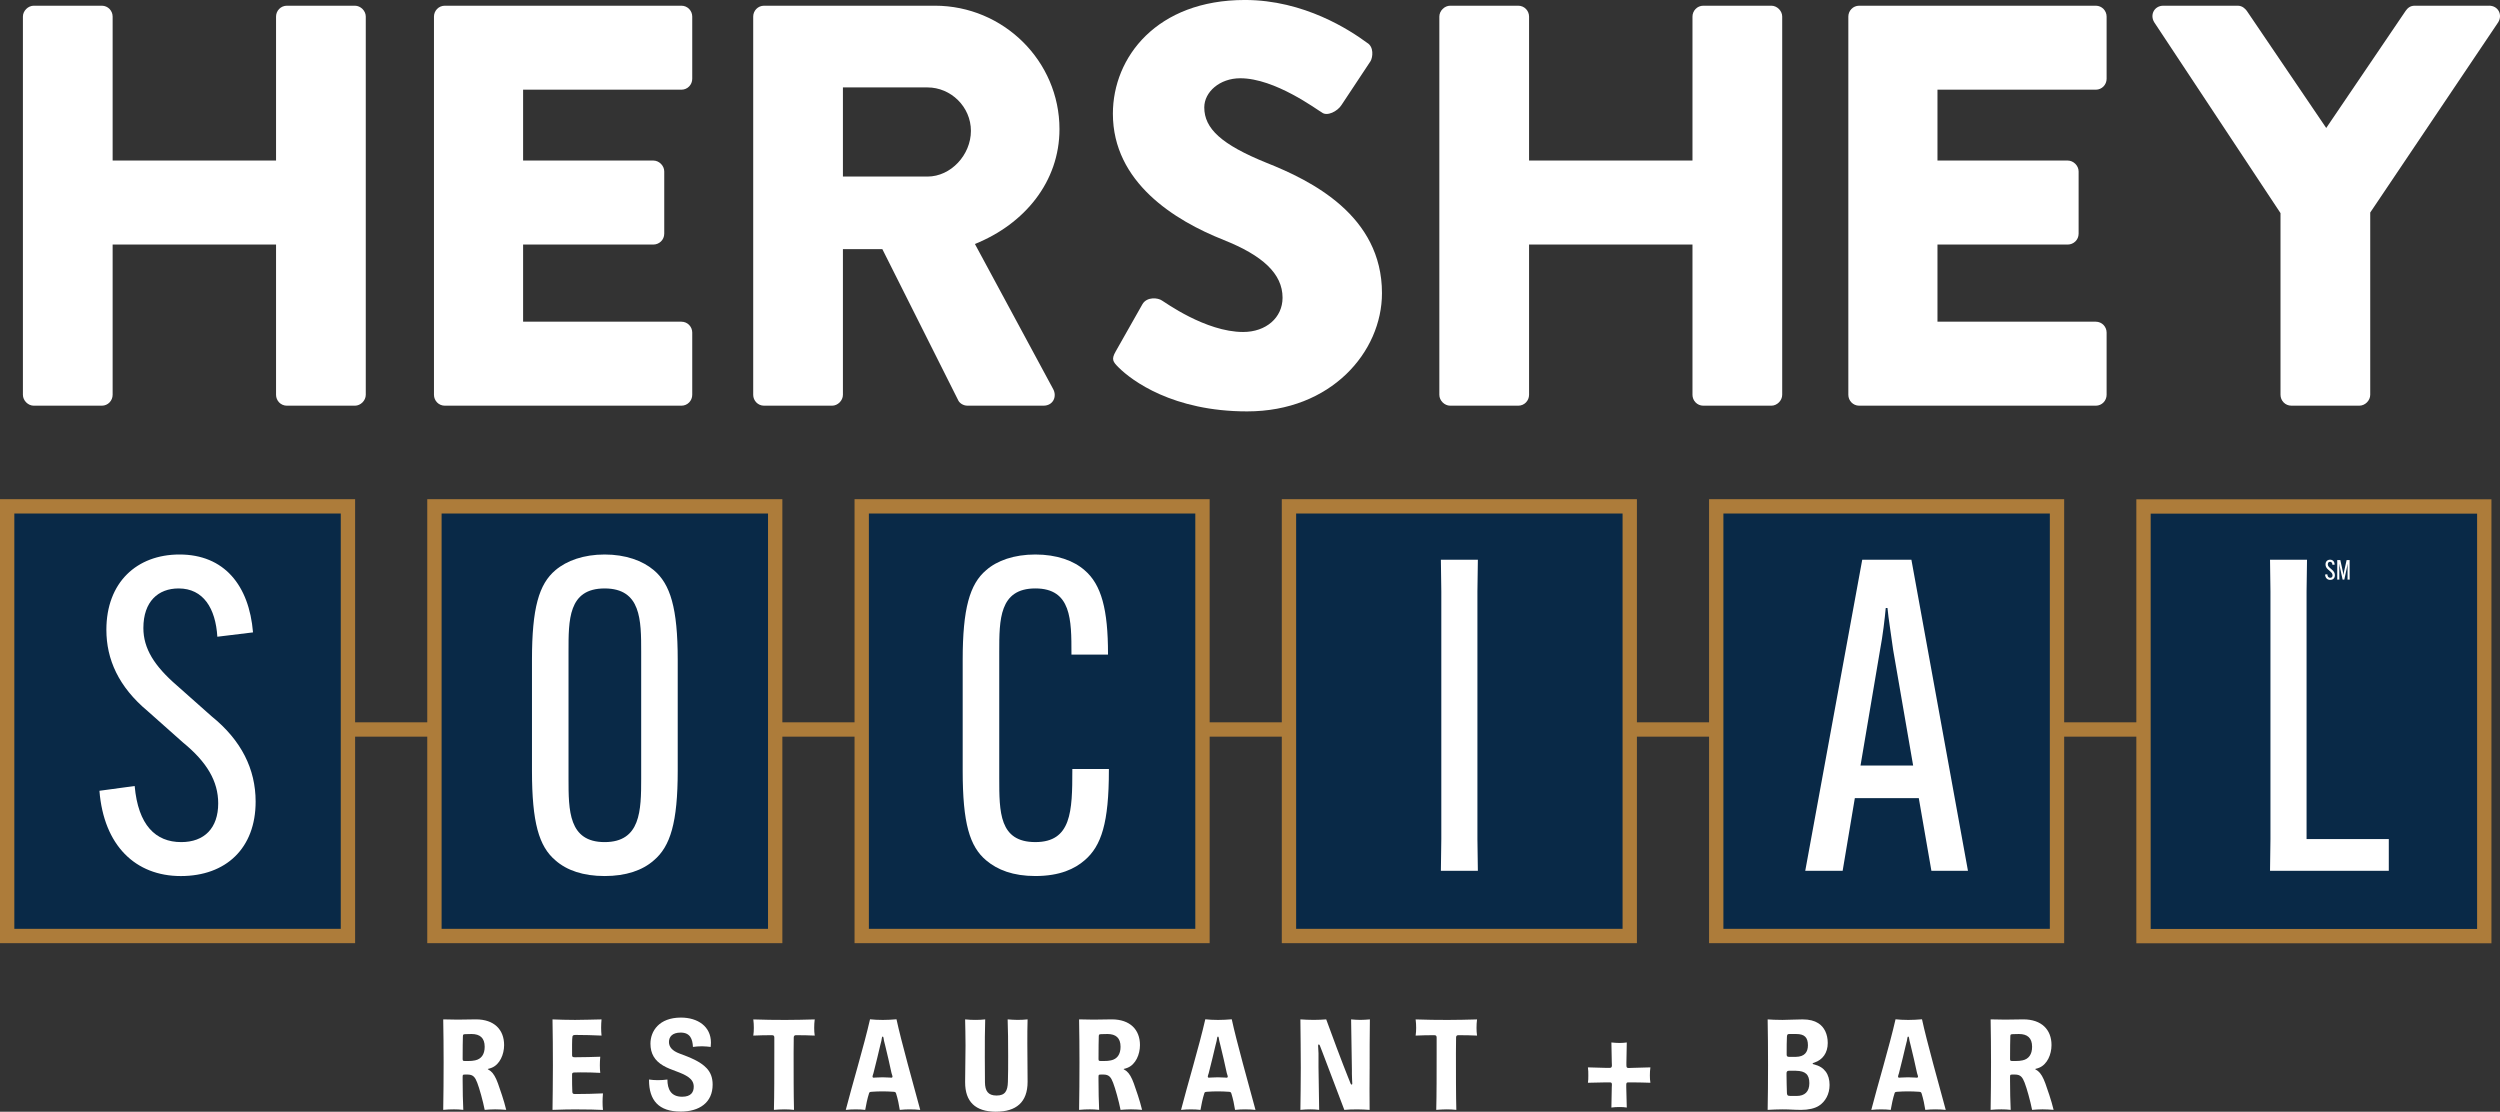 <?xml version="1.0" encoding="UTF-8"?>
<svg id="Layer_2" data-name="Layer 2" xmlns="http://www.w3.org/2000/svg" viewBox="0 0 1454.73 646.9">
  <rect x="0" y="0" width="1454.73" height="646.9" fill="#333333" stroke="none"/>
  <defs>
    <style>
      .cls-1 {
        fill: #092947;
      }

      .cls-1, .cls-2 {
        stroke: #ad7c3a;
        stroke-miterlimit: 10;
        stroke-width: 8.34px;
      }

      .cls-2, .cls-3 {
        fill: #fff;
      }
    </style>
  </defs>
  <g id="Layer_1-2" data-name="Layer 1">
    <g>
      <line class="cls-2" x1="4.17" y1="424.48" x2="1423.11" y2="424.48"/>
      <rect class="cls-1" x="4.17" y="294.64" width="198.29" height="250.01"/>
      <g>
        <path class="cls-3" d="M712.06,139.65c22.61,8.98,34.25,19.62,34.25,33.58,0,11.64-9.64,19.95-22.94,19.95-21.94,0-45.88-17.62-47.21-18.29-2.33-1.66-8.65-2.33-11.31,1.99l-15.63,27.6c-2.66,4.65-1.66,5.98,1.66,9.31,7.65,7.65,31.59,25.6,74.81,25.6,48.88,0,78.47-34.58,78.47-68.83,0-45.22-41.23-65.5-67.16-75.81-26.27-10.64-36.24-19.95-36.24-32.25,0-8.98,8.98-16.96,20.95-16.96,20.28,0,44.55,18.29,47.55,19.95,2.99,2.33,8.98-.67,11.31-4.32l16.96-25.6c1.33-2.33,2-8.31-1.99-10.64-9.97-7.32-36.57-24.94-71.15-24.94-51.2,0-76.81,33.25-76.81,66.17,0,39.9,35.91,62.18,64.5,73.48Z"/>
        <path class="cls-3" d="M1448.37,3.32h-43.22c-2.99,0-4.32,1.66-5.32,2.99l-46.22,68.16-46.22-68.16c-1-1.33-2.66-2.99-5.32-2.99h-43.22c-5.32,0-7.98,5.32-5.32,9.64l73.48,111.05v105.73c0,3.32,2.66,6.32,6.32,6.32h39.57c3.32,0,6.32-2.99,6.32-6.32v-106.07l74.48-110.72c2.66-4.32,0-9.64-5.32-9.64Z"/>
        <path class="cls-3" d="M843.86,236.07h39.57c3.66,0,6.32-2.99,6.32-6.32v-87.45h95.09v87.45c0,3.32,2.66,6.32,6.32,6.32h39.57c3.32,0,6.32-2.99,6.32-6.32V9.64c0-3.32-2.99-6.32-6.32-6.32h-39.57c-3.66,0-6.32,2.99-6.32,6.32v83.79h-95.09V9.64c0-3.32-2.66-6.32-6.32-6.32h-39.57c-3.32,0-6.32,2.99-6.32,6.32v220.11c0,3.32,2.99,6.32,6.32,6.32Z"/>
        <path class="cls-3" d="M1081.85,236.07h137.65c3.66,0,6.32-2.99,6.32-6.32v-36.24c0-3.33-2.66-6.32-6.32-6.32h-92.1v-44.89h75.81c3.32,0,6.32-2.66,6.32-6.32v-36.24c0-3.32-2.99-6.32-6.32-6.32h-75.81v-41.23h92.1c3.66,0,6.32-2.99,6.32-6.32V9.64c0-3.32-2.66-6.32-6.32-6.32h-137.65c-3.66,0-6.32,2.99-6.32,6.32v220.11c0,3.32,2.66,6.32,6.32,6.32Z"/>
        <path class="cls-3" d="M444.6,236.07h39.57c3.32,0,6.32-2.99,6.32-6.32v-84.79h22.94l44.22,88.11c.66,1.33,2.66,2.99,5.32,2.99h44.22c5.65,0,7.98-5.32,5.65-9.64l-45.55-84.45c28.93-11.64,49.21-36.24,49.21-66.83,0-39.57-32.58-71.82-72.48-71.82h-99.42c-3.66,0-6.32,2.99-6.32,6.32v220.11c0,3.32,2.66,6.32,6.32,6.32ZM490.49,50.87h49.21c13.63,0,25.27,11.3,25.27,25.27s-11.64,26.6-25.27,26.6h-49.21v-51.87Z"/>
        <path class="cls-3" d="M258.84,236.07h137.65c3.66,0,6.32-2.99,6.32-6.32v-36.24c0-3.33-2.66-6.32-6.32-6.32h-92.1v-44.89h75.81c3.32,0,6.32-2.66,6.32-6.32v-36.24c0-3.32-2.99-6.32-6.32-6.32h-75.81v-41.23h92.1c3.66,0,6.32-2.99,6.32-6.32V9.64c0-3.32-2.66-6.32-6.32-6.32h-137.65c-3.66,0-6.32,2.99-6.32,6.32v220.11c0,3.32,2.66,6.32,6.32,6.32Z"/>
        <path class="cls-3" d="M19.65,236.07h39.57c3.66,0,6.32-2.99,6.32-6.32v-87.45h95.09v87.45c0,3.32,2.66,6.32,6.32,6.32h39.57c3.32,0,6.32-2.99,6.32-6.32V9.64c0-3.32-2.99-6.32-6.32-6.32h-39.57c-3.66,0-6.32,2.99-6.32,6.32v83.79h-95.09V9.64c0-3.32-2.66-6.32-6.32-6.32H19.65c-3.32,0-6.32,2.99-6.32,6.32v220.11c0,3.32,2.99,6.32,6.32,6.32Z"/>
      </g>
      <path class="cls-3" d="M78.36,457.35c2.03,22.79,12.15,32.66,27.09,32.66,13.42,0,21.52-8.1,21.52-22.53,0-12.91-6.58-24.05-20.51-35.44l-20.51-18.23c-16.97-14.18-24.05-30.13-24.05-47.35,0-27.6,17.72-43.8,42.54-43.8,26.08,0,40.51,17.97,42.79,45.32l-20.76,2.53c-1.01-16.46-8.1-28.1-22.53-28.1-11.9,0-20.51,7.6-20.51,23.04,0,11.9,6.33,22.03,19.49,33.42l20.26,17.98c17.22,13.92,25.57,30.63,25.57,49.62,0,27.09-17.22,43.3-43.55,43.3s-44.81-17.72-47.34-49.62l20.51-2.78Z"/>
      <rect class="cls-1" x="252.79" y="294.64" width="198.29" height="250.01"/>
      <rect class="cls-1" x="501.42" y="294.64" width="198.29" height="250.01"/>
      <rect class="cls-1" x="750.04" y="294.64" width="198.29" height="250.01"/>
      <rect class="cls-1" x="998.66" y="294.64" width="198.29" height="250.01"/>
      <rect class="cls-1" x="1247.29" y="294.71" width="198.29" height="250.01"/>
      <path class="cls-3" d="M323.22,500.65c-9.62-8.1-13.67-22.03-13.67-52.16v-64.56c0-30.13,4.05-44.06,13.67-52.16,6.58-5.57,16.45-9.11,28.61-9.11s22.02,3.55,28.61,9.11c9.62,8.1,13.92,22.03,13.92,52.16v64.56c0,30.13-4.3,44.06-13.92,52.16-6.59,5.82-16.2,9.11-28.61,9.11s-22.03-3.29-28.61-9.11ZM373.1,453.05v-73.68c0-18.48,0-36.96-21.27-36.96s-21.01,18.48-21.01,36.96v73.68c0,18.48,0,36.96,21.01,36.96s21.27-18.48,21.27-36.96Z"/>
      <path class="cls-3" d="M573.85,500.65c-9.62-8.1-13.67-21.52-13.67-52.16v-64.56c0-29.62,4.05-44.06,13.67-52.16,6.33-5.57,16.2-9.11,28.61-9.11s22.28,3.55,28.61,9.11c9.87,8.36,13.67,23.04,13.67,48.61v.51h-21.27v-.51c0-19.75,0-37.98-21.01-37.98s-21.01,18.23-21.01,36.96v73.42c0,19.75,0,37.22,21.01,37.22s21.52-17.97,21.52-41.77v-.76h21.27v.76c0,30.38-4.3,44.05-14.18,52.41-5.57,4.81-14.18,9.11-28.61,9.11-12.91,0-22.03-3.55-28.61-9.11Z"/>
      <path class="cls-3" d="M859.96,325.7l-.26,18.48v144.06l.26,18.48h-21.52l.25-18.48v-144.06l-.25-18.48h21.52Z"/>
      <path class="cls-3" d="M1072.23,506.72h-21.77l33.16-181.02h28.61l32.91,181.02h-21.27l-7.34-42.28h-37.22l-7.09,42.28ZM1082.61,445.45h30.63l-11.64-67.35c-1.01-7.85-2.78-18.48-3.29-24.31h-1.01c-.51,5.82-1.78,16.45-3.29,24.31l-11.39,67.35Z"/>
      <path class="cls-3" d="M1320.91,506.72l.25-18.48v-144.06l-.25-18.48h21.52l-.26,18.48v144.06h47.85v18.48h-69.12Z"/>
      <g>
        <path class="cls-3" d="M287.81,645.53c-2.05,0-4.02.15-5.77.3-.99-5.08-3.11-12.67-4.33-15.78-1.22-3.18-2.35-4.78-5.61-4.78h-1.37c-1.44,0-1.52.08-1.52,1.44v1.97c0,5.84.15,12.75.38,17.14-1.82-.22-3.64-.3-5.38-.3-2.05,0-4.1.08-6.3.3.15-8.8.23-18.05.23-27.62,0-8.42-.08-16.92-.23-25.04,2.51.08,5.54.15,8.42.15,3.95,0,6.68-.15,10.62-.15,10.62,0,16.39,5.99,16.39,14.95,0,5.46-2.5,11.3-7.21,13.2-1.67.69-2.27.53-2.27.83,0,.15.38.15,1.67,1.14,1.59,1.29,2.96,3.64,4.25,7.21,1.06,2.96,3.56,10.09,4.78,15.32-1.9-.15-4.56-.3-6.75-.3ZM274.37,601.68c-1.29,0-2.81.08-3.49.08-1.36.08-1.44.15-1.52,1.22-.08,1.59-.15,7.89-.15,13.2,0,1.13.23,1.21,1.59,1.21h1.67c1.44,0,2.81-.08,4.02-.38,3.57-.76,5.54-3.49,5.54-7.89,0-5.16-2.73-7.44-7.67-7.44Z"/>
        <path class="cls-3" d="M336.98,645.53c-5.31,0-9.94.08-15.48.3.08-6.83.23-16.39.23-25.72s-.08-18.58-.23-26.93c4.25.15,8.04.3,13.13.3s10.24-.23,15.4-.3c-.15,1.52-.23,3.34-.23,4.86,0,1.6.08,3.11.23,4.56-5.01-.23-10.24-.38-15.1-.38-1.44,0-1.67.38-1.82.91-.3,1.22-.22,7.81-.22,9.25v1.6c0,.83.22,1.22,1.44,1.22h.99c3.87,0,10.09-.15,13.96-.3-.15,1.82-.23,3.41-.23,4.93,0,1.67.08,3.19.23,4.47-3.42-.23-7.81-.3-11.68-.3-1.52,0-2.43.08-3.42.08-1.13,0-1.29.46-1.29,1.22v1.37c0,2.81,0,6.07.15,8.72.07.99.45,1.22,1.74,1.22,5.46,0,10.85-.15,16.08-.38-.15,1.74-.23,3.49-.23,5.01,0,1.75.08,3.26.23,4.63-4.17-.22-8.88-.3-13.88-.3Z"/>
        <path class="cls-3" d="M396.02,646.82c-12.75,0-18.36-6.6-18.36-18.28v-.38c1.52.23,3.34.38,5.16.38,1.97,0,3.95-.15,5.54-.38,0,5.61,2.04,10.02,8.57,10.02,5.23,0,6.75-2.73,6.75-5.84,0-2.43-1.14-4.1-2.96-5.46-4.02-2.96-10.17-4.02-14.87-6.83-4.86-2.88-7.36-6.9-7.36-12.75,0-7.21,4.93-15.18,17.75-15.18,9.79,0,17.45,5.16,17.45,14.57,0,.76-.07,1.67-.15,2.51-1.29-.15-3.34-.38-5.01-.38-2.05,0-3.64.15-5.31.38-.23-4.56-1.59-8.35-7.13-8.35-5.01,0-6.83,2.58-6.83,5.47s1.9,5.16,6.22,6.75c5.92,2.2,11.91,4.47,15.71,8.5,2.2,2.35,3.49,5.31,3.49,9.56,0,10.47-7.74,15.7-18.66,15.7Z"/>
        <path class="cls-3" d="M464.16,602.36h-.99c-.91,0-1.29.53-1.29,1.36-.08,2.73-.08,5.39-.08,8.88,0,11.23,0,25.04.23,33.23-2.13-.22-3.64-.3-5.77-.3-1.82,0-4.25.15-5.92.3.23-8.42.23-22,.23-33.38v-8.72c0-.83-.3-1.36-1.29-1.36h-1.14c-3.04,0-6.07.08-9.79.23.23-1.6.3-2.96.3-4.48s-.08-3.26-.3-4.93c6.45.23,12.37.3,18.66.3,5.54,0,11.46-.15,17.07-.3-.22,1.67-.3,3.34-.3,4.93s.08,2.96.3,4.48c-3.26-.15-6.68-.23-9.94-.23Z"/>
        <path class="cls-3" d="M529.64,645.53c-1.97,0-4.02.08-6.07.3-.45-2.96-1.13-6.3-2.12-9.48-.3-.91-.61-.99-1.6-1.06-2.2-.15-4.25-.23-6.45-.23-2.05,0-3.95.08-6.07.23-1.36.08-1.44.3-1.67.99-.99,3.04-1.67,6.6-2.2,9.56-1.59-.22-3.72-.3-5.54-.3-1.67,0-3.95.08-5.77.3,3.41-13.35,10.62-37.33,14.11-52.73,1.97.23,4.7.38,7.44.38,2.5,0,5.38-.15,7.96-.38,2.58,12.14,10.09,39,13.81,52.73-1.97-.22-4.1-.3-5.84-.3ZM518.79,624.52c-1.36-6.22-2.35-10.7-3.64-15.86l-.76-3.04c-.3-1.44-.23-2.43-.76-2.43s-.46.99-.76,2.43l-.76,3.04c-.83,3.42-2.27,9.79-3.87,15.86-.3,1.06-.53,1.37-.53,1.9,0,.38.23.68.61.68.23,0,.38,0,1.14-.08,1.37-.08,2.73-.15,4.1-.15s2.5.07,3.95.15c.76.08.99.08,1.21.08.38,0,.61-.3.61-.68,0-.53-.3-.83-.53-1.9Z"/>
        <path class="cls-3" d="M579.58,646.9c-12.21,0-17.98-6-17.98-17.08v-.53c0-6.52.23-13.89.23-20.94,0-5.54-.15-10.93-.23-15.18,2.13.23,4.1.3,6.07.3,1.82,0,3.64-.08,5.61-.3-.22,5.77-.22,14.11-.22,22.15,0,5.31,0,10.4.08,14.49.07,4.93,1.74,7.67,6.75,7.67s6.45-2.66,6.6-7.97c.15-4.56.15-9.71.15-15.18,0-7.74-.08-15.7-.3-21.17,1.82.15,3.79.3,5.69.3s4.02-.08,5.92-.3c-.15,4.17-.15,9.03-.15,14.11,0,7.28.15,14.87.15,21.85v.38c0,11.91-6.68,17.38-18.36,17.38Z"/>
        <path class="cls-3" d="M657.81,645.53c-2.05,0-4.02.15-5.77.3-.99-5.08-3.11-12.67-4.33-15.78-1.22-3.18-2.35-4.78-5.61-4.78h-1.37c-1.44,0-1.52.08-1.52,1.44v1.97c0,5.84.15,12.75.38,17.14-1.82-.22-3.64-.3-5.38-.3-2.05,0-4.1.08-6.3.3.15-8.8.23-18.05.23-27.62,0-8.42-.08-16.92-.23-25.04,2.51.08,5.54.15,8.42.15,3.95,0,6.68-.15,10.62-.15,10.62,0,16.39,5.99,16.39,14.95,0,5.46-2.5,11.3-7.21,13.2-1.67.69-2.27.53-2.27.83,0,.15.38.15,1.67,1.14,1.59,1.29,2.96,3.64,4.25,7.21,1.06,2.96,3.56,10.09,4.78,15.32-1.9-.15-4.56-.3-6.75-.3ZM644.38,601.68c-1.29,0-2.81.08-3.49.08-1.37.08-1.44.15-1.52,1.22-.08,1.59-.15,7.89-.15,13.2,0,1.13.23,1.21,1.59,1.21h1.67c1.44,0,2.81-.08,4.02-.38,3.57-.76,5.54-3.49,5.54-7.89,0-5.16-2.73-7.44-7.66-7.44Z"/>
        <path class="cls-3" d="M724.73,645.53c-1.97,0-4.02.08-6.07.3-.45-2.96-1.13-6.3-2.12-9.48-.3-.91-.61-.99-1.6-1.06-2.2-.15-4.25-.23-6.45-.23-2.05,0-3.95.08-6.07.23-1.36.08-1.44.3-1.67.99-.99,3.04-1.67,6.6-2.2,9.56-1.59-.22-3.72-.3-5.54-.3-1.67,0-3.95.08-5.77.3,3.41-13.35,10.62-37.33,14.11-52.73,1.97.23,4.7.38,7.44.38,2.5,0,5.38-.15,7.96-.38,2.58,12.14,10.09,39,13.81,52.73-1.97-.22-4.1-.3-5.84-.3ZM713.88,624.52c-1.36-6.22-2.35-10.7-3.64-15.86l-.76-3.04c-.3-1.44-.23-2.43-.76-2.43s-.46.99-.76,2.43l-.76,3.04c-.83,3.42-2.27,9.79-3.87,15.86-.3,1.06-.53,1.37-.53,1.9,0,.38.23.68.61.68.23,0,.38,0,1.14-.08,1.37-.08,2.73-.15,4.1-.15s2.5.07,3.95.15c.76.08.99.08,1.21.08.38,0,.61-.3.61-.68,0-.53-.3-.83-.53-1.9Z"/>
        <path class="cls-3" d="M796.97,622.02c0,9.18-.15,14.94,0,23.82-1.67-.15-4.93-.3-7.13-.3-2.5,0-5.77.08-7.59.3-2.65-6.75-9.94-26.48-12.75-33.61l-.83-2.13c-.53-1.37-.76-2.35-1.29-2.35-.3,0-.38.46-.38.76,0,.53.23,3.87.23,4.4v8.19c0,2.35.38,23.15.38,24.73-1.59-.22-3.41-.3-5.08-.3s-3.79.08-5.84.3c.08-6.9.23-15.47.23-24.66s-.15-19.42-.23-28c1.97.15,5.24.3,7.81.3,2.35,0,5.39-.15,7.21-.3,1.9,5.47,10.24,27.62,12.67,33.54l.83,2.05c.53,1.36.76,2.35,1.29,2.35.3,0,.38-.3.38-.61,0-.69-.22-3.26-.22-5.69v-2.28c0-2.13-.46-27.47-.46-29.36,1.44.15,3.64.3,5.39.3s3.79-.15,5.54-.3c-.15,8.8-.15,19.96-.15,28.83Z"/>
        <path class="cls-3" d="M849.56,602.36h-.99c-.91,0-1.29.53-1.29,1.36-.08,2.73-.08,5.39-.08,8.88,0,11.23,0,25.04.23,33.23-2.13-.22-3.64-.3-5.77-.3-1.82,0-4.25.15-5.92.3.23-8.42.23-22,.23-33.38v-8.72c0-.83-.3-1.36-1.29-1.36h-1.14c-3.04,0-6.07.08-9.79.23.23-1.6.3-2.96.3-4.48s-.08-3.26-.3-4.93c6.45.23,12.37.3,18.66.3,5.54,0,11.46-.15,17.07-.3-.22,1.67-.3,3.34-.3,4.93s.08,2.96.3,4.48c-3.26-.15-6.68-.23-9.94-.23Z"/>
        <path class="cls-3" d="M949.65,629.83h-2.05c-.76,0-1.29.08-1.29,1.29v1.52l.3,11.83c-1.21-.22-2.73-.3-4.25-.3-1.59,0-3.19.08-4.7.3l.22-11.76c0-.46.08-.99.08-1.52,0-1.14-.3-1.37-1.36-1.37h-1.9l-10.7.23c.23-1.14.23-2.65.23-4.25s0-3.19-.23-4.71l10.7.3h1.97c.83,0,1.29-.3,1.29-1.44,0-.69-.08-1.37-.08-1.97l-.22-11.38c1.44.15,3.18.3,4.78.3s3.04-.15,4.17-.3l-.22,11.68v1.52c0,1.22.22,1.67,1.29,1.67.61,0,1.37-.08,1.9-.08l10.77-.3c-.22,1.44-.3,3.19-.3,4.71s.08,3.04.3,4.25c-2.27-.08-7.66-.23-10.7-.23Z"/>
        <path class="cls-3" d="M1058.47,643.4c-2.43,1.6-6.22,2.43-10.32,2.43-4.55,0-6.37-.3-10.92-.3-3.04,0-5.99.15-8.65.3.15-7.51.23-16.61.23-26.02s-.08-18.66-.23-26.63c2.13.15,4.93.3,8.65.3s7.13-.3,11.68-.3c3.94,0,6.82.76,9.1,2.2,3.56,2.2,5.54,6.45,5.54,11.53,0,5.84-3.03,9.79-7.74,11.38-.38.15-1.06.3-1.06.61s.53.38,1.06.53c5.77,1.44,8.8,5.61,8.8,11.91,0,5.38-2.5,9.71-6.14,12.06ZM1045.11,623.07h-4.25c-.83,0-1.29.53-1.29,1.37v1.29c0,3.49.15,7.43.23,10.32.08,1.14.3,1.67,2.05,1.67h3.64c4.63,0,7.36-2.43,7.36-7.43s-2.27-7.13-7.74-7.21ZM1045.34,601.68h-4.02c-1.06,0-1.44.15-1.52,1.6-.15,2.27-.15,6.45-.15,9.03v1.44c0,.68.3,1.22,1.29,1.22h4.1c4.93-.08,6.98-2.65,6.98-6.75,0-4.56-2.05-6.53-6.68-6.53Z"/>
        <path class="cls-3" d="M1126.38,645.53c-1.97,0-4.02.08-6.07.3-.45-2.96-1.13-6.3-2.12-9.48-.3-.91-.61-.99-1.6-1.06-2.2-.15-4.25-.23-6.45-.23-2.05,0-3.95.08-6.07.23-1.36.08-1.44.3-1.67.99-.99,3.04-1.67,6.6-2.2,9.56-1.59-.22-3.72-.3-5.54-.3-1.67,0-3.95.08-5.77.3,3.41-13.35,10.62-37.33,14.11-52.73,1.97.23,4.7.38,7.44.38,2.5,0,5.38-.15,7.96-.38,2.58,12.14,10.09,39,13.81,52.73-1.97-.22-4.1-.3-5.84-.3ZM1115.53,624.52c-1.36-6.22-2.35-10.7-3.64-15.86l-.76-3.04c-.3-1.44-.23-2.43-.76-2.43s-.46.99-.76,2.43l-.76,3.04c-.83,3.42-2.27,9.79-3.87,15.86-.3,1.06-.53,1.37-.53,1.9,0,.38.23.68.61.68.23,0,.38,0,1.14-.08,1.37-.08,2.73-.15,4.1-.15s2.5.07,3.95.15c.76.08.99.08,1.21.08.38,0,.61-.3.61-.68,0-.53-.3-.83-.53-1.9Z"/>
        <path class="cls-3" d="M1188.23,645.53c-2.05,0-4.02.15-5.77.3-.99-5.08-3.11-12.67-4.33-15.78-1.22-3.18-2.35-4.78-5.61-4.78h-1.37c-1.44,0-1.52.08-1.52,1.44v1.97c0,5.84.15,12.75.38,17.14-1.82-.22-3.64-.3-5.38-.3-2.05,0-4.1.08-6.3.3.15-8.8.23-18.05.23-27.62,0-8.42-.08-16.92-.23-25.04,2.51.08,5.54.15,8.42.15,3.95,0,6.68-.15,10.62-.15,10.62,0,16.39,5.99,16.39,14.95,0,5.46-2.5,11.3-7.21,13.2-1.67.69-2.27.53-2.27.83,0,.15.38.15,1.67,1.14,1.59,1.29,2.96,3.64,4.25,7.21,1.06,2.96,3.56,10.09,4.78,15.32-1.9-.15-4.56-.3-6.75-.3ZM1174.8,601.68c-1.29,0-2.81.08-3.49.08-1.37.08-1.44.15-1.52,1.22-.08,1.59-.15,7.89-.15,13.2,0,1.13.23,1.21,1.59,1.21h1.67c1.44,0,2.81-.08,4.02-.38,3.57-.76,5.54-3.49,5.54-7.89,0-5.16-2.73-7.44-7.66-7.44Z"/>
      </g>
      <g>
        <path class="cls-3" d="M1354.24,334.16c.13,1.43.76,2.05,1.7,2.05.84,0,1.35-.51,1.35-1.42,0-.81-.41-1.51-1.29-2.23l-1.29-1.15c-1.07-.89-1.51-1.89-1.51-2.98,0-1.73,1.11-2.75,2.67-2.75,1.64,0,2.55,1.13,2.69,2.85l-1.31.16c-.06-1.03-.51-1.77-1.42-1.77-.75,0-1.29.48-1.29,1.45,0,.75.4,1.38,1.23,2.1l1.27,1.13c1.08.88,1.61,1.93,1.61,3.12,0,1.7-1.08,2.72-2.74,2.72s-2.82-1.11-2.98-3.12l1.29-.17Z"/>
        <path class="cls-3" d="M1360.03,336.11v-9.05l-.02-1.16h1.8l1.59,7.26c.1.4.18.99.21,1.38h.05c.05-.4.11-.99.21-1.38l1.61-7.26h1.77l-.02,1.16v9.05l.02,1.16h-1.24l.02-1.16v-6.46c0-.45.03-1.02.05-1.42h-.05c-.05.4-.14.95-.24,1.38l-1.65,7.65h-.99l-1.66-7.65c-.1-.43-.19-.99-.25-1.38h-.05c.02.4.05.97.05,1.42v6.46l.02,1.16h-1.23l.02-1.16Z"/>
      </g>
    </g>
  </g>
</svg>
